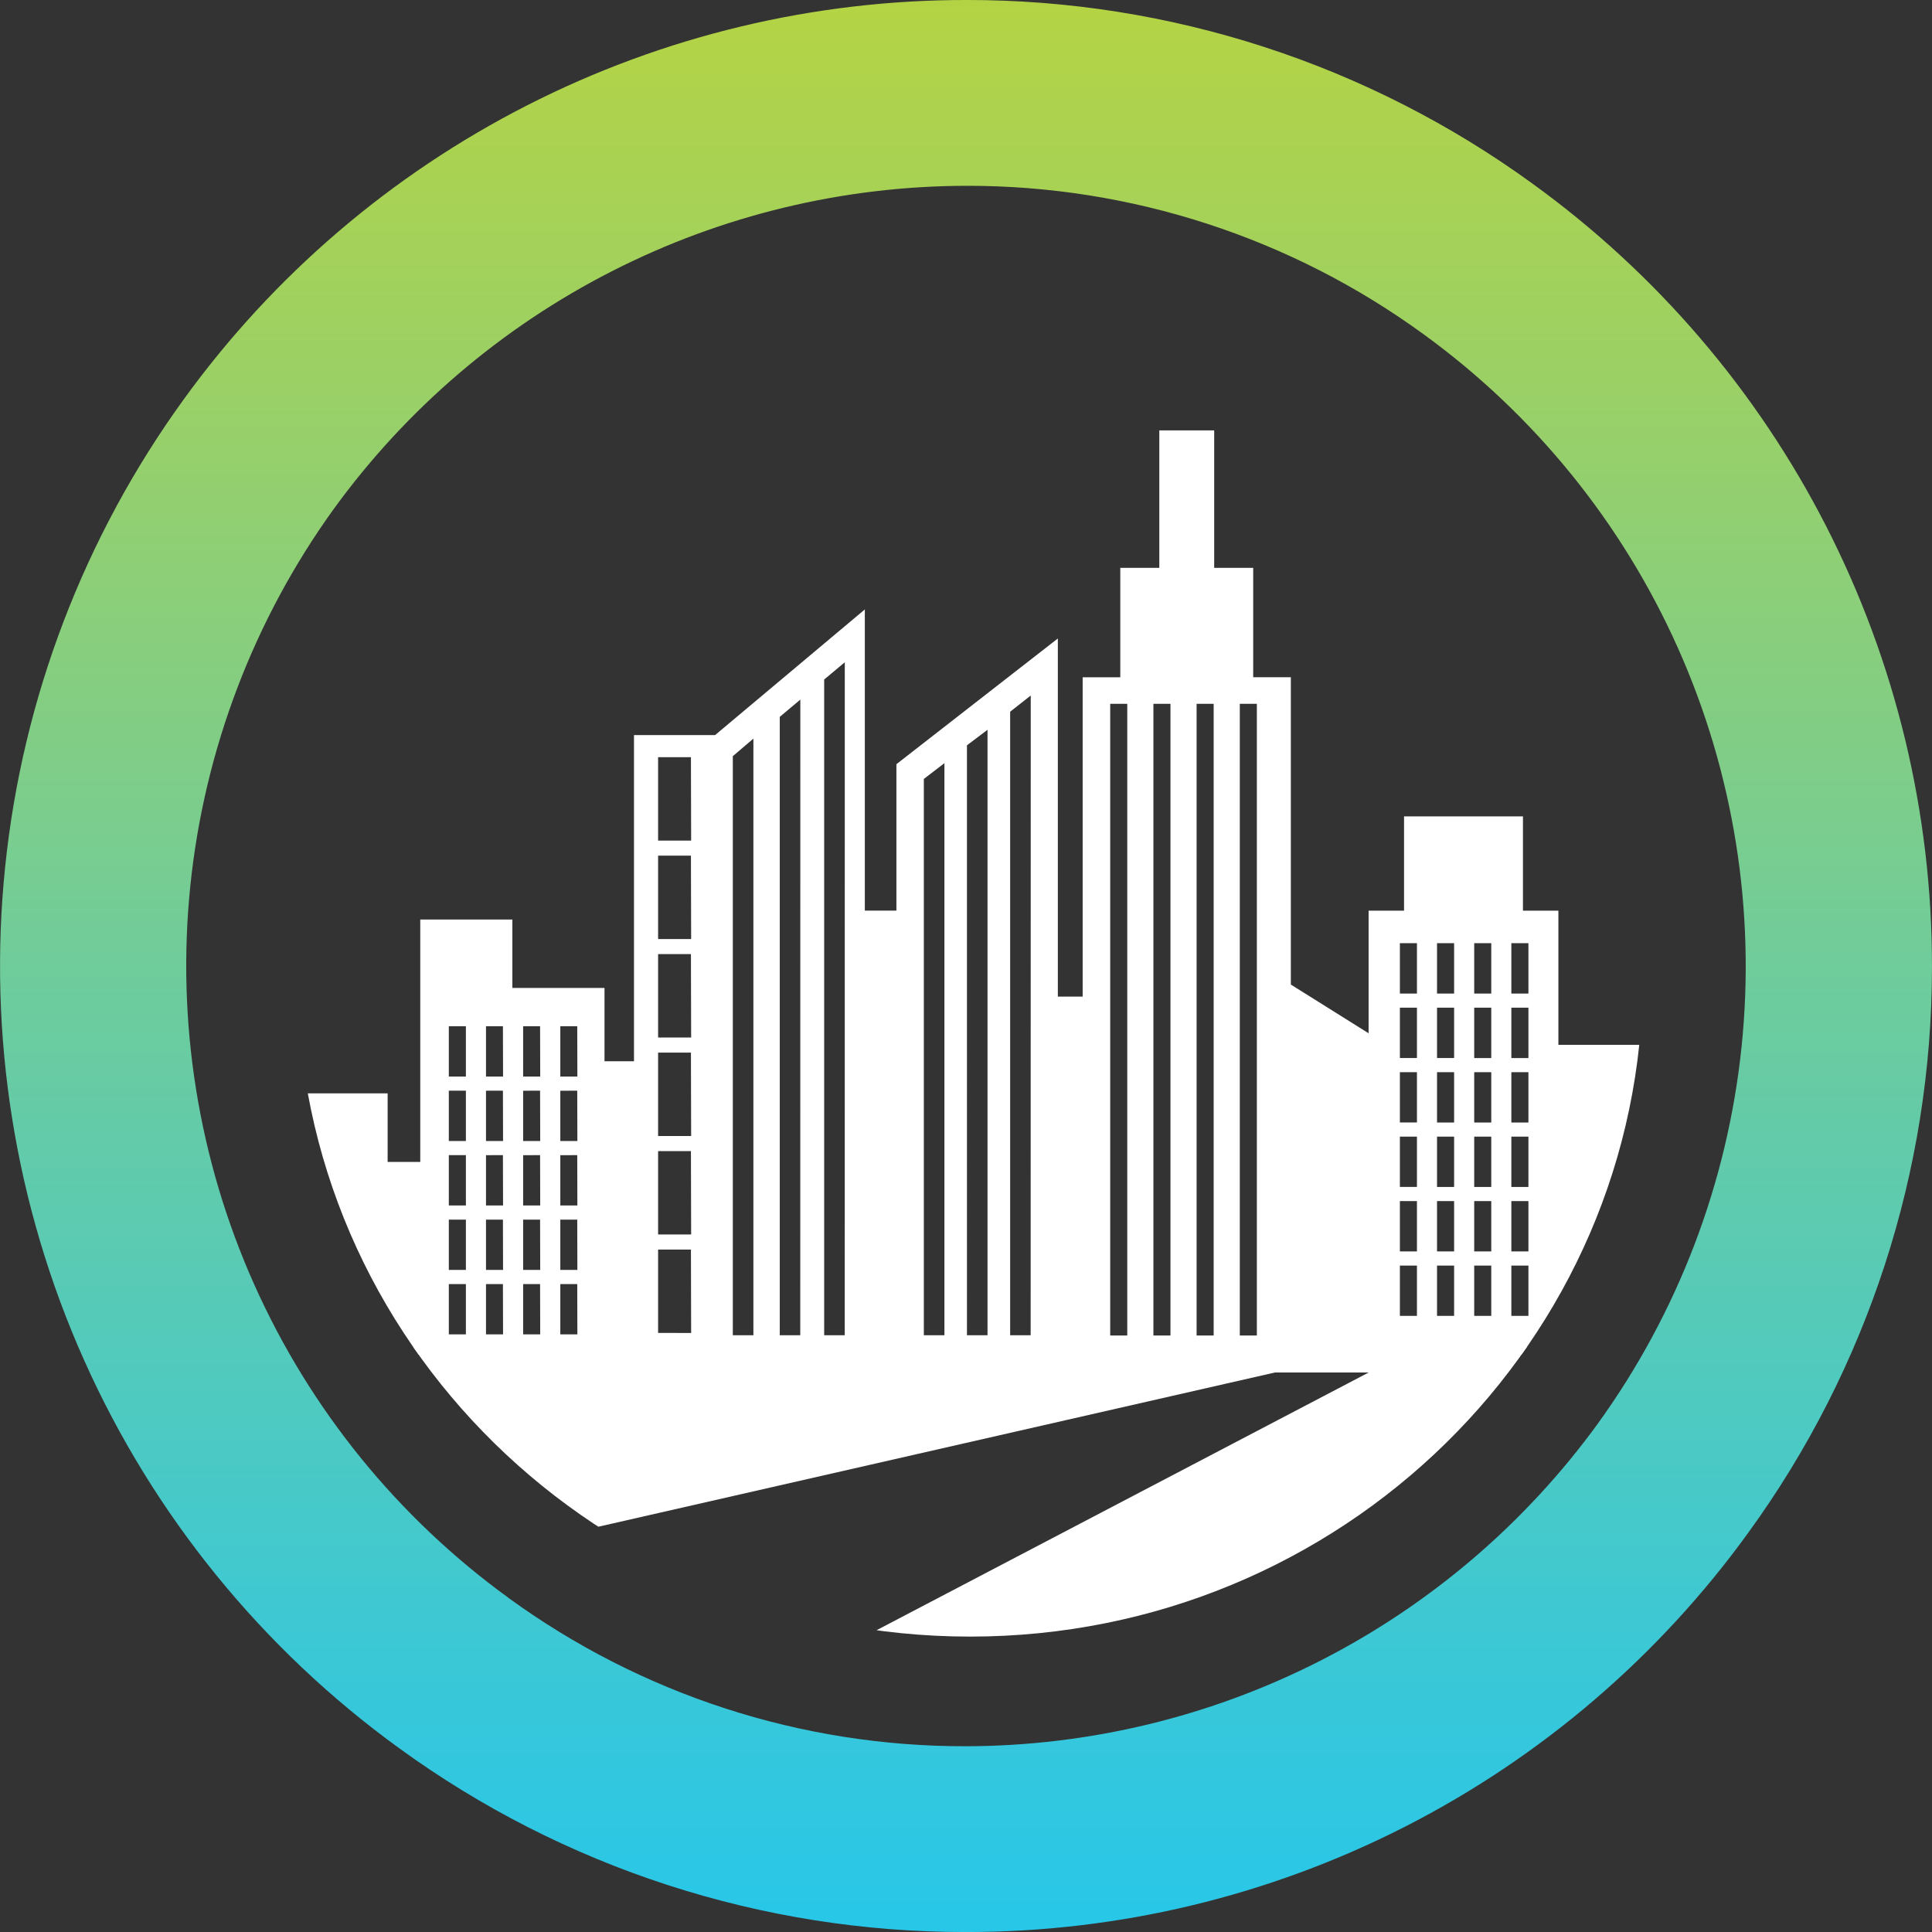 <?xml version="1.0" encoding="UTF-8"?>
<svg xmlns="http://www.w3.org/2000/svg" xmlns:xlink="http://www.w3.org/1999/xlink" width="103.983" height="103.985" viewBox="0 0 103.983 103.985">
  <rect x="0" y="0" width="103.983" height="103.985" fill="#333333" stroke="none"/>
  <defs>
    <clipPath id="clip-path">
      <path id="Tracciato_213" data-name="Tracciato 213" d="M52.036-103.985A51.93,51.93,0,0,0,9.88-82.479h0A51.989,51.989,0,0,0,21.5-9.882h0A51.757,51.757,0,0,0,51.952,0h0A51.915,51.915,0,0,0,94.1-21.5h0a51.755,51.755,0,0,0,9.881-30.406h0v-.1a51.925,51.925,0,0,0-21.507-42.1h0a51.73,51.73,0,0,0-30.437-9.88h0Zm-24.666,86a42.035,42.035,0,0,1-9.389-58.632h0A42.151,42.151,0,0,1,52.036-93.985h0A41.654,41.654,0,0,1,76.612-86h0A42.038,42.038,0,0,1,86-27.367h0A42.14,42.14,0,0,1,51.952-10h0A41.673,41.673,0,0,1,27.37-17.982" fill="none"></path>
    </clipPath>
    <linearGradient id="linear-gradient" x1="-0.001" y1="0.437" x2="0.992" y2="0.437" gradientUnits="objectBoundingBox">
      <stop offset="0" stop-color="#b5d343"></stop>
      <stop offset="0.1" stop-color="#a8d254"></stop>
      <stop offset="0.2" stop-color="#9bd065"></stop>
      <stop offset="0.3" stop-color="#8dcf77"></stop>
      <stop offset="0.4" stop-color="#7fcd88"></stop>
      <stop offset="0.5" stop-color="#70cc9a"></stop>
      <stop offset="0.6" stop-color="#62cbaa"></stop>
      <stop offset="0.7" stop-color="#53cabb"></stop>
      <stop offset="0.8" stop-color="#44c9cc"></stop>
      <stop offset="0.9" stop-color="#35c7dc"></stop>
      <stop offset="1" stop-color="#28c7e8"></stop>
    </linearGradient>
    <clipPath id="clip-path-2">
      <path id="Tracciato_216" data-name="Tracciato 216" d="M141.787,127.238c0,19.628-16.212,35.54-36.211,35.54s-36.211-15.912-36.211-35.54,16.212-35.544,36.211-35.544S141.787,107.608,141.787,127.238Z" transform="translate(-69.366 -91.694)" fill="#fff"></path>
    </clipPath>
  </defs>
  <g id="Raggruppa_12571" data-name="Raggruppa 12571" transform="translate(-257 -4881)">
    <g id="Raggruppa_210" data-name="Raggruppa 210" transform="translate(-651 700)">
      <g id="Raggruppa_205" data-name="Raggruppa 205" transform="translate(908 4284.985)">
        <g id="Raggruppa_204" data-name="Raggruppa 204" clip-path="url(#clip-path)">
          <g id="Raggruppa_203" data-name="Raggruppa 203" transform="translate(58.504 -104.107) rotate(90)">
            <path id="Tracciato_212" data-name="Tracciato 212" d="M.122,58.5V-45.479H104.107V58.5Z" fill="url(#linear-gradient)"></path>
          </g>
        </g>
      </g>
      <g id="City" transform="translate(854.634 4106.306)">
        <g id="Raggruppa_208" data-name="Raggruppa 208" transform="translate(69.366 91.694)">
          <g id="Raggruppa_207" data-name="Raggruppa 207" clip-path="url(#clip-path-2)">
            <g id="Raggruppa_206" data-name="Raggruppa 206" transform="translate(-1.195 6.161)">
              <path id="Tracciato_214" data-name="Tracciato 214" d="M68.337,140.36v18.312h76.085V140.36Zm26.9,18.112-14-7.411,40.911-9.326h5.047Z" transform="translate(-68.337 -91.026)" fill="#fff"></path>
              <path id="Tracciato_215" data-name="Tracciato 215" d="M137.407,130.171v-7.223H135.5v-5.073h-6.4v5.073h-1.908v6.6l-4.185-2.622v-16.54h-2.026V104.5h-2.1V97.1h-2.953v7.4h-2.1v5.889h-2.026v17.186h-1.335V108.3l-8.689,6.766v7.881h-1.7V106.737L92.018,113.5H87.654v17.555H86.067v-3.946H81.109v-3.682H76.151v13.046H74.395v-3.692H68.337v14.054h76.085V130.171Zm-58.8,15.583h-.919v-2.707h.919Zm0-3.469h-.919v-2.707h.919Zm0-3.47h-.919v-2.707h.919Zm0-3.469h-.919v-2.707h.919Zm0-3.469h-.919V129.17h.919Zm2,13.877h-.918v-2.707H80.6Zm0-3.469h-.918v-2.707H80.6Zm0-3.47h-.918v-2.707H80.6Zm0-3.469h-.918v-2.707H80.6Zm0-3.469h-.918V129.17H80.6Zm2,13.877h-.919v-2.707H82.6Zm0-3.469h-.919v-2.707H82.6Zm0-3.47h-.919v-2.707H82.6Zm0-3.469h-.919v-2.707H82.6Zm0-3.469h-.919V129.17H82.6Zm2,13.877h-.918v-2.707H84.6Zm0-3.469h-.918v-2.707H84.6Zm0-3.47h-.918v-2.707H84.6Zm0-3.469h-.918v-2.707H84.6Zm0-3.469h-.918V129.17H84.6Zm6.123,13.8H88.952v-4.488h1.767Zm0-5.3H88.952v-4.488h1.767Zm0-5.3H88.952v-4.489h1.767Zm0-5.3H88.952v-4.489h1.767Zm0-5.3H88.952v-4.488h1.767Zm0-5.3H88.952v-4.488h1.767ZM94.081,145.8H92.973V114.634l1.108-.945Zm2.522,0H95.5V112.518l1.107-.929Zm2.394,0H97.89V110.509L99,109.58Zm5.365,0h-1.108v-29.94l1.108-.85Zm2.32,0h-1.107V114.049l1.107-.835Zm2.321,0H107.9V112.242l1.108-.873Zm5.2.014h-.918V111.817h.918Zm2.325,0h-.918V111.817h.918Zm2.325,0h-.918V111.817h.918Zm2.325,0h-.918V111.817h.918Zm8.616-1.056h-.918v-2.707h.918Zm0-3.47h-.918v-2.707h.918Zm0-3.469h-.918v-2.707h.918Zm0-3.469h-.918v-2.707h.918Zm0-3.469h-.918V128.17h.918Zm0-3.47h-.918V124.7h.918Zm2,17.347h-.919v-2.707h.919Zm0-3.47h-.919v-2.707h.919Zm0-3.469h-.919v-2.707h.919Zm0-3.469h-.919v-2.707h.919Zm0-3.469h-.919V128.17h.919Zm0-3.47h-.919V124.7h.919Zm2,17.347h-.918v-2.707h.918Zm0-3.47h-.918v-2.707h.918Zm0-3.469h-.918v-2.707h.918Zm0-3.469h-.918v-2.707h.918Zm0-3.469h-.918V128.17h.918Zm0-3.47h-.918V124.7h.918Zm2,17.347h-.919v-2.707h.919Zm0-3.47h-.919v-2.707h.919Zm0-3.469h-.919v-2.707h.919Zm0-3.469h-.919v-2.707h.919Zm0-3.469h-.919V128.17h.919Zm0-3.47h-.919V124.7h.919Z" transform="translate(-68.337 -97.097)" fill="#fff"></path>
            </g>
          </g>
        </g>
      </g>
    </g>
  </g>
</svg>
